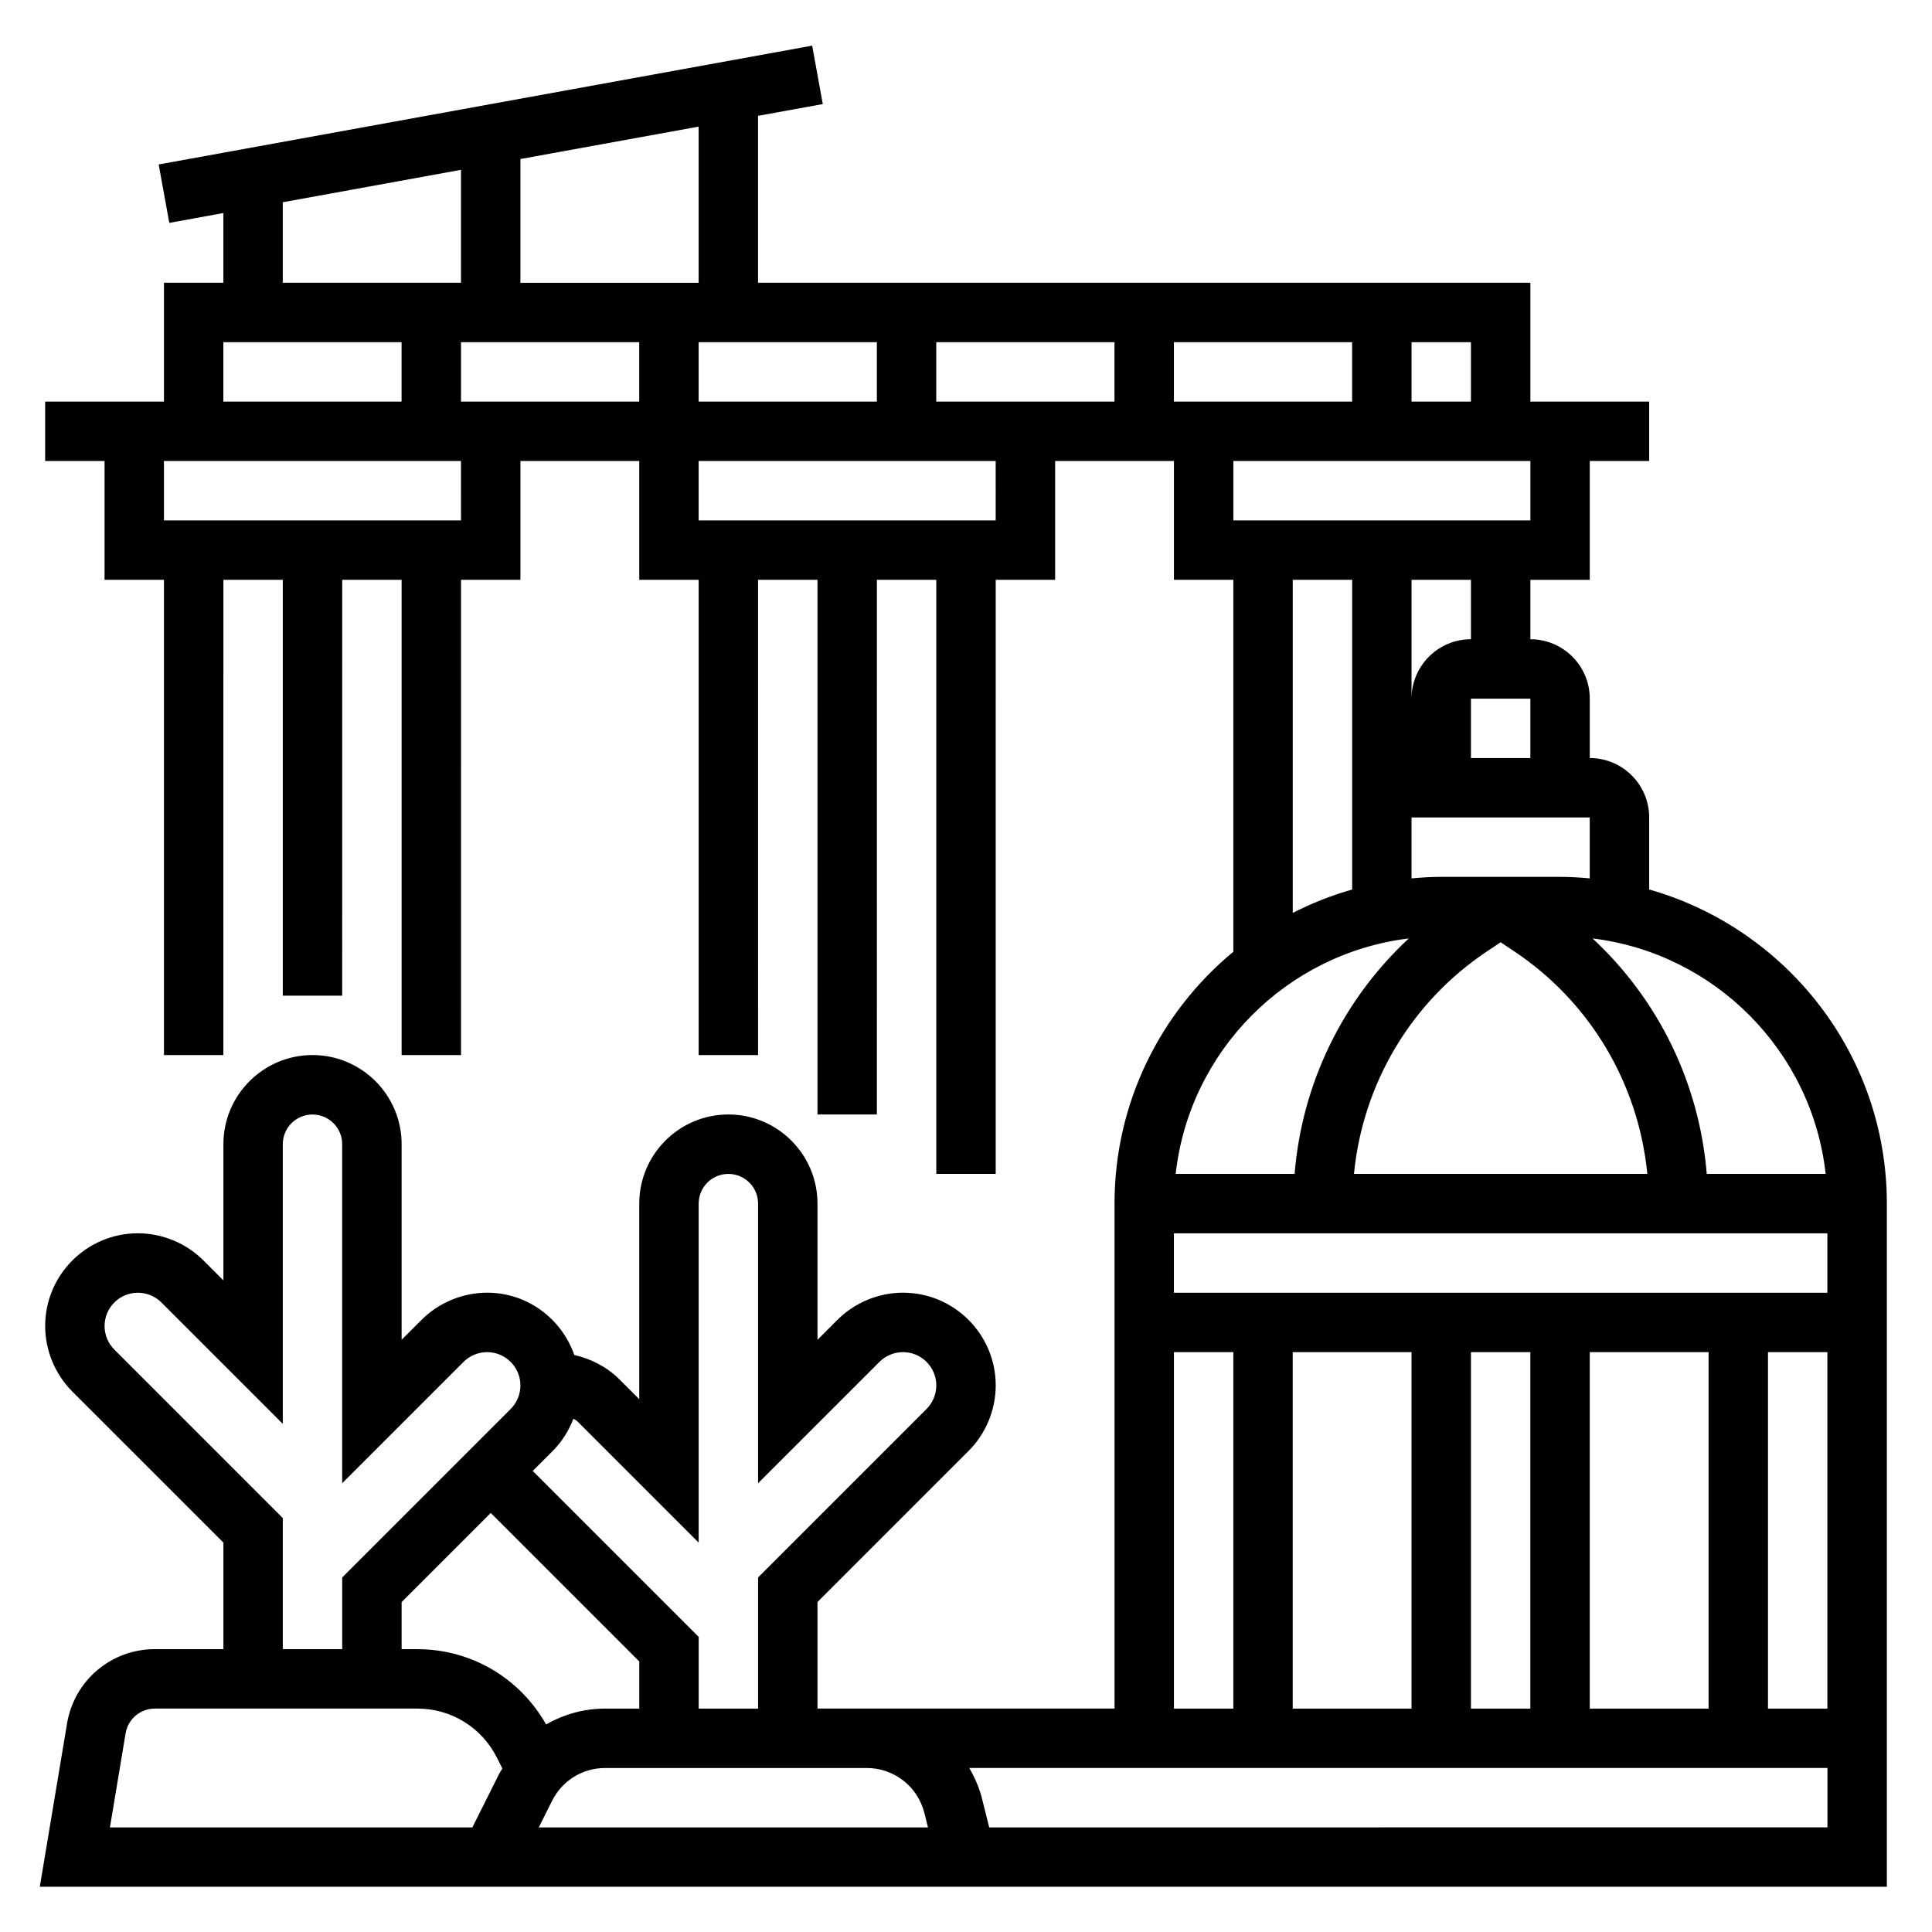 <?xml version="1.0" encoding="UTF-8"?>
<!-- Uploaded to: SVG Repo, www.svgrepo.com, Generator: SVG Repo Mixer Tools -->
<svg fill="#000000" width="800px" height="800px" version="1.1" viewBox="144 144 512 512" xmlns="http://www.w3.org/2000/svg">
 <path d="m581.05 379.73v-19.098c0-8.684-7.062-15.742-15.742-15.742v-15.742c0-8.684-7.062-15.742-15.742-15.742v-15.742h15.742v-31.488h15.742v-15.742h-31.488v-31.496h-204.67v-44.238l17.152-3.117-2.809-15.484-173.18 31.488 2.809 15.484 14.336-2.617v18.484h-15.746v31.488h-31.488v15.742h15.742v31.488h15.742v125.95h15.742l0.008-125.95h15.742v110.21h15.742l0.004-110.21h15.742v125.95h15.742l0.004-125.95h15.742v-31.488h31.488v31.488h15.742v125.95h15.742l0.004-125.95h15.742v141.7h15.742l0.004-141.7h15.742v157.44h15.742l0.004-157.44h15.742v-31.488h31.488v31.488h15.742v98.566c-19.215 15.895-31.488 39.91-31.488 66.746v133.82h-78.719v-28.23l40.039-40.039c4.574-4.57 7.195-10.902 7.195-17.371 0-13.547-11.02-24.57-24.57-24.57-6.473 0-12.801 2.621-17.375 7.195l-5.289 5.289v-36.098c0-13.02-10.598-23.617-23.617-23.617s-23.617 10.598-23.617 23.617v51.844l-5.289-5.289c-3.258-3.258-7.461-5.398-11.926-6.438-3.352-9.574-12.387-16.504-23.094-16.504-6.473 0-12.801 2.621-17.375 7.195l-5.289 5.289v-51.844c0-13.02-10.598-23.617-23.617-23.617s-23.617 10.598-23.617 23.617v36.102l-5.289-5.289c-4.57-4.574-10.902-7.195-17.371-7.195-13.547 0-24.57 11.02-24.57 24.566 0 6.473 2.621 12.801 7.195 17.375l40.039 40.035v28.23h-18.152c-11.602 0-21.395 8.305-23.293 19.734l-7.215 43.242h489.49v-181.05c0-39.551-26.688-72.922-62.977-83.242zm46.77 75.367h-31.512c-1.961-23.992-12.762-46.145-30.262-62.402 32.434 3.961 58.16 29.867 61.773 62.402zm-109.75 47.234v94.465h-31.488v-94.465zm15.746 0h15.742v94.465h-15.742zm31.488 0h31.488v94.465h-31.488zm47.23 0h15.742v94.465h-15.742zm-157.44-15.746v-15.742h173.18v15.742zm83.027-90.496 3.566-2.379 3.566 2.379c20.199 13.469 32.969 35.141 35.305 59.008h-77.742c2.336-23.875 15.098-45.539 35.305-59.008zm19.309-19.711h-31.488c-2.66 0-5.273 0.164-7.871 0.402v-16.148h47.23v16.145c-2.594-0.234-5.207-0.398-7.871-0.398zm-23.613-31.488v-15.742h15.742v15.742zm0-31.488c-8.684 0-15.742 7.062-15.742 15.742v-31.488h15.742zm0-62.977h-15.742v-15.742h15.742zm-157.44-15.742v15.742h-47.23v-15.742zm15.742 0h47.23v15.742h-47.23zm62.977 0h47.23v15.742h-47.23zm-125.95-15.746h-47.23v-32.793l47.23-8.59zm-110.21-21.34 47.23-8.59 0.004 29.93h-47.234zm-15.742 37.086h47.23v15.742h-47.23zm62.977 47.23h-78.723v-15.742h78.719zm0-31.488v-15.742h47.23v15.742zm141.7 31.488h-78.723v-15.742h78.719zm141.7-15.742v15.742h-78.719v-15.742zm-62.977 31.488h15.742v82.074c-5.496 1.559-10.754 3.644-15.742 6.203zm30.75 95.035c-17.492 16.254-28.293 38.398-30.262 62.402h-31.512c3.613-32.535 29.34-58.441 61.773-62.402zm-62.238 109.64h15.742v94.465h-15.742zm-66.133 122.13 0.953 3.82h-103.14l3.519-7.047c2.684-5.359 8.086-8.699 14.086-8.699h69.297c7.242 0 13.523 4.906 15.285 11.926zm-114.92-79.516 39.359 39.359v12.488h-9.02c-5.644 0-10.996 1.52-15.664 4.203-7-12.328-19.84-19.949-34.137-19.949h-4.156v-12.484zm55.102 7.871v-89.848c0-4.344 3.527-7.871 7.871-7.871s7.871 3.527 7.871 7.871v74.105l32.164-32.164c1.648-1.645 3.926-2.582 6.246-2.582 4.867 0 8.824 3.957 8.824 8.824 0 2.32-0.938 4.598-2.582 6.242l-44.648 44.648v34.75h-15.742v-19.004l-43.977-43.973 5.289-5.289c2.434-2.434 4.266-5.375 5.488-8.559 0.332 0.25 0.73 0.387 1.031 0.684zm-154.86-51.168c-1.645-1.645-2.582-3.918-2.582-6.242 0-4.863 3.957-8.824 8.824-8.824 2.32 0 4.598 0.938 6.242 2.582l32.164 32.164v-74.105c0-4.344 3.527-7.871 7.871-7.871s7.871 3.527 7.871 7.871v89.852l32.164-32.164c1.648-1.645 3.922-2.582 6.246-2.582 4.863 0 8.824 3.957 8.824 8.824 0 2.32-0.938 4.598-2.582 6.242l-44.648 44.648v19.004h-15.746v-34.746zm2.992 101.71c0.629-3.801 3.894-6.57 7.762-6.57h69.543c8.996 0 17.09 5.008 21.121 13.051l1.418 2.824c-0.293 0.512-0.629 0.992-0.898 1.52l-7.051 14.094h-96.047zm228.86 24.918-1.906-7.637c-0.73-2.922-1.93-5.606-3.379-8.109h227.43v15.742z"/>
</svg>